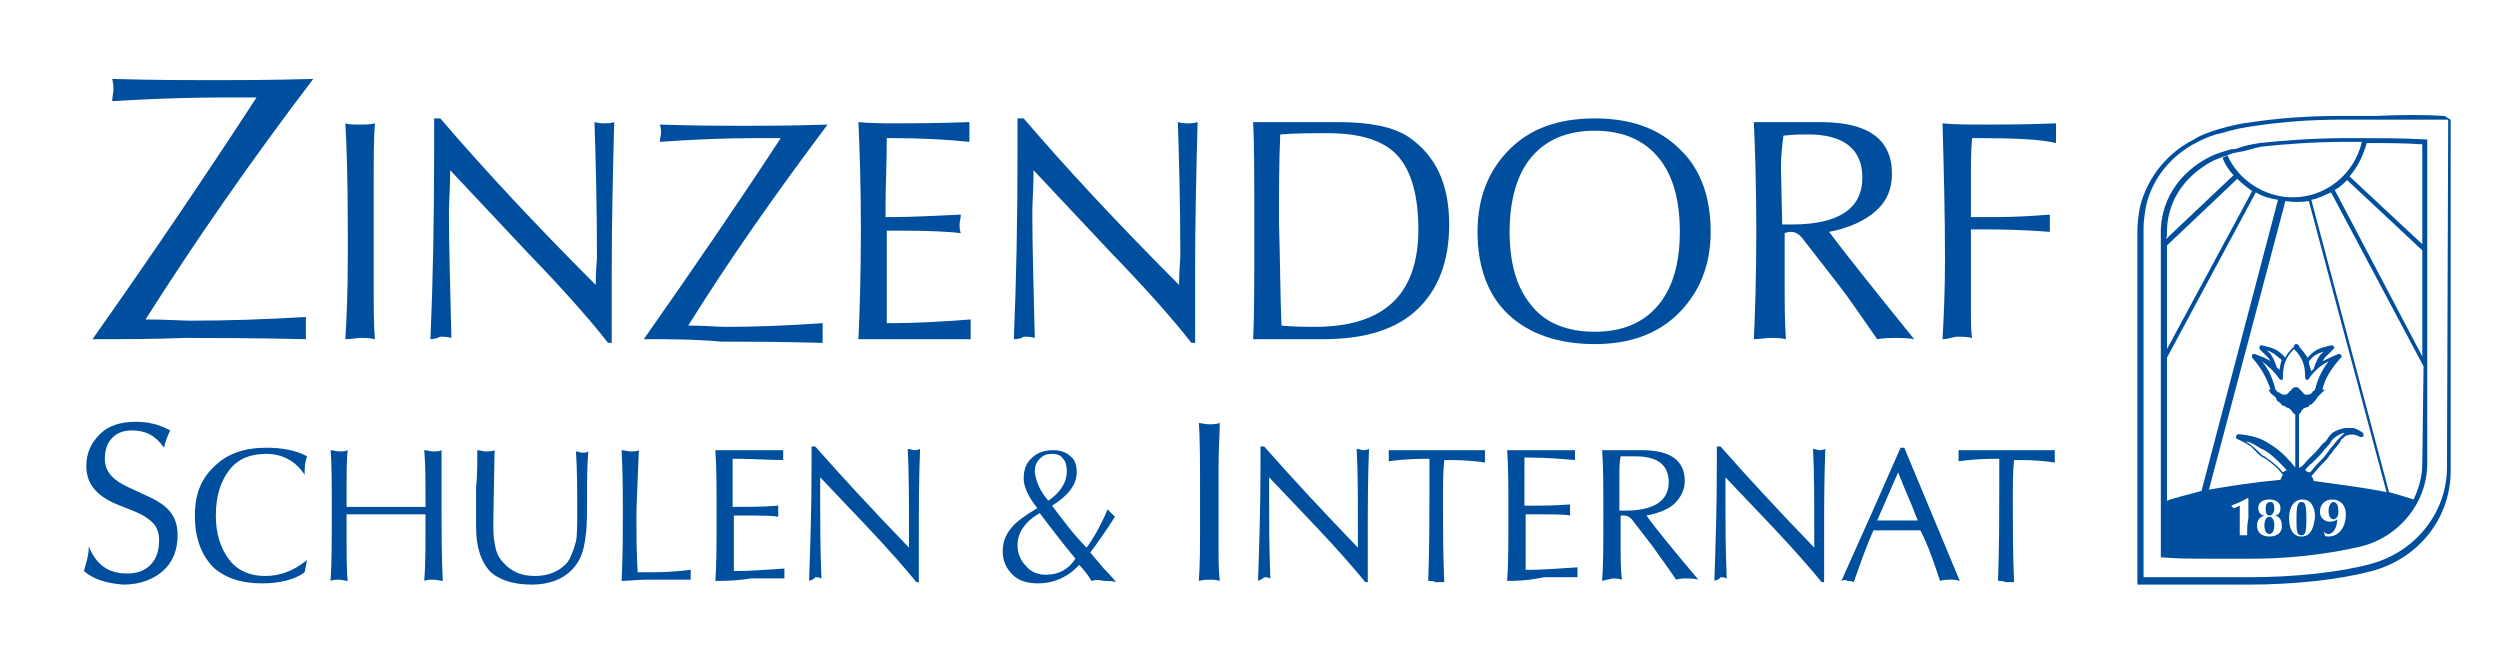 <?xml version="1.0" encoding="utf-8"?>
<!-- Generator: Adobe Illustrator 28.1.0, SVG Export Plug-In . SVG Version: 6.00 Build 0)  -->
<svg version="1.1" id="Ebene_1" xmlns:v="https://vecta.io/nano"
	 xmlns="http://www.w3.org/2000/svg" xmlns:xlink="http://www.w3.org/1999/xlink" x="0px" y="0px" viewBox="0 0 202.7 53.7"
	 style="enable-background:new 0 0 202.7 53.7;" xml:space="preserve">
<style type="text/css">
	.st0{fill:#004F9F;}
</style>
<path class="st0" d="M7.5,27.5c4.8-6.8,9.2-13.3,13.3-19.6c-0.5,0-1.4,0-2.5,0c-2.8,0-5.9,0.1-9.2,0.3c0-0.4,0.1-0.7,0.1-0.9
	c0-0.2,0-0.5-0.1-0.9c3.6,0.1,6.3,0.1,8.2,0.1c1.8,0,4.5,0,8.1-0.1c-5.1,6.7-9.6,13.2-13.6,19.5c1.6,0,2.9,0.1,3.7,0.1
	c2.9,0,6-0.1,9.3-0.3c0,0.2,0,0.5,0,0.9s0,0.7,0,0.9c-4.4-0.1-7.7-0.1-9.8-0.1C12.4,27.5,9.9,27.5,7.5,27.5z"/>
<path class="st0" d="M28,27.5c0.1-1.6,0.2-3.8,0.2-6.6v-2.1c0-4.3-0.1-7.2-0.2-8.8c0.3,0.1,0.7,0.1,1.2,0.1c0.4,0,0.8,0,1.2-0.1
	c-0.1,1.1-0.1,2.8-0.1,5v3.8c0,0.5,0,1.3,0,2.2s0,1.6,0,2c0,2,0,3.5,0.1,4.5c-0.4-0.1-0.8-0.1-1.2-0.1C28.9,27.4,28.5,27.5,28,27.5z
	"/>
<path class="st0" d="M34.9,27.5c0.2-4.6,0.3-9.7,0.3-15.2V9.6h0.5c3.6,4.2,7.8,8.7,12.6,13.5c0-1.2,0.1-1.9,0.1-2.3
	c0-4.2-0.1-7.9-0.2-10.9C48.6,10,48.9,10,49,10c0.2,0,0.5,0,0.8-0.1c-0.1,3.9-0.2,7.9-0.2,12.1c0,1.5,0,3.4,0,5.8h-0.3
	c-1.4-1.8-3.6-4.3-6.6-7.4l-6.2-6.6c0,1.5-0.1,2.6-0.1,3.4c0,2.6,0.1,6,0.2,10.2c-0.3-0.1-0.6-0.1-0.9-0.1
	C35.5,27.4,35.2,27.5,34.9,27.5z"/>
<path class="st0" d="M52.2,27.5c4-5.7,7.7-11.1,11.1-16.3c-0.4,0-1.1,0-2.1,0c-2.3,0-4.9,0.1-7.7,0.3c0-0.3,0.1-0.6,0.1-0.7
	c0-0.2,0-0.4-0.1-0.7c3,0.1,5.3,0.1,6.8,0.1s3.8,0,6.8-0.1c-4.2,5.6-8,11-11.3,16.3c1.4,0,2.4,0.1,3.1,0.1c2.4,0,5-0.1,7.8-0.3
	c0,0.2,0,0.4,0,0.8c0,0.4,0,0.6,0,0.8c-3.7-0.1-6.4-0.1-8.2-0.1C56.3,27.5,54.2,27.5,52.2,27.5z"/>
<path class="st0" d="M69.6,27.5c0.1-2.1,0.2-5.1,0.2-9c0-3.5-0.1-6.4-0.2-8.6c1,0.1,2,0.1,3.1,0.1s3.1,0,5.9-0.1c0,0.1,0,0.2,0,0.4
	c0,0.2,0,0.3,0,0.4c0,0.1,0,0.2,0,0.4s0,0.3,0,0.4c-2-0.2-4-0.3-6.1-0.3h-0.6c0,2-0.1,3.9-0.1,5.4v1h0.5c1.6,0,3.4-0.1,5.6-0.2
	c0,0.3-0.1,0.6-0.1,0.8s0,0.4,0.1,0.7c-0.8-0.1-2.4-0.2-4.8-0.2h-1.2v1.2c0,0.8,0,2.8,0,6.3h0.6c1.5,0,3.6-0.1,6.2-0.3
	c0,0.1,0,0.2,0,0.4s0,0.3,0,0.4c0,0.1,0,0.2,0,0.4s0,0.3,0,0.4c-0.9,0-2.4,0-4.4,0C72.3,27.5,70.7,27.5,69.6,27.5z"/>
<path class="st0" d="M82.2,27.5c0.2-4.6,0.3-9.7,0.3-15.2V9.6H83c3.6,4.2,7.8,8.7,12.6,13.5c0-1.2,0.1-1.9,0.1-2.3
	c0-4.2-0.1-7.9-0.2-10.9c0.4,0.1,0.7,0.1,0.8,0.1c0.2,0,0.5,0,0.8-0.1c-0.1,3.9-0.2,7.9-0.2,12.1c0,1.5,0,3.4,0,5.8h-0.3
	C95.2,26,93,23.5,90,20.4l-6.2-6.6c0,1.5-0.1,2.6-0.1,3.4c0,2.6,0.1,6,0.2,10.2c-0.3-0.1-0.6-0.1-0.9-0.1
	C82.9,27.4,82.6,27.5,82.2,27.5z"/>
<path class="st0" d="M101.6,27.5c0.1-1.8,0.1-4.8,0.1-8.8c0-4.1,0-7.1-0.1-8.8c0.8,0,1.4,0,1.9,0c0.3,0,1.1,0,2.2,0s2,0,2.8,0
	c2.6,0,4.5,0.4,5.7,1.2c2.2,1.5,3.3,3.8,3.3,7.1c0,3-0.9,5.3-2.6,6.9c-1.7,1.6-4.2,2.4-7.6,2.4c-0.4,0-1,0-1.9,0c-0.8,0-1.5,0-1.9,0
	C103.7,27.5,103,27.5,101.6,27.5z M103.9,26.4c1.1,0.1,2,0.1,2.7,0.1c5.6,0,8.4-2.6,8.4-7.9c0-2.8-0.6-4.8-1.7-6s-3-1.8-5.6-1.8
	c-1.4,0-2.7,0-3.9,0.1c-0.1,2.4-0.1,4.7-0.1,7.1C103.8,21.2,103.8,24,103.9,26.4z"/>
<path class="st0" d="M129.3,27.9c-2.9,0-5.3-0.8-7-2.4c-1.7-1.6-2.5-3.9-2.5-6.7s0.9-5,2.6-6.7c1.7-1.7,4-2.5,6.9-2.5
	c2.9,0,5.2,0.8,6.9,2.5c1.7,1.6,2.5,3.9,2.5,6.7c0,2.7-0.9,4.9-2.6,6.6C134.4,27.1,132.1,27.9,129.3,27.9z M129.3,26.9
	c2.2,0,3.9-0.7,5.1-2.1c1.2-1.4,1.8-3.4,1.8-6c0-2.7-0.6-4.7-1.8-6.1c-1.2-1.4-2.9-2.1-5.1-2.1c-2.2,0-3.9,0.7-5.1,2.1
	c-1.2,1.4-1.8,3.5-1.8,6.1s0.6,4.6,1.8,6C125.3,26.2,127.1,26.9,129.3,26.9z"/>
<path class="st0" d="M142.2,27.5c0.1-2,0.2-4.9,0.2-8.8c0-3.7-0.1-6.7-0.2-8.8c0.7,0,1,0,1.2,0c0.3,0,0.9,0,1.9,0c0.9,0,1.7,0,2.3,0
	c3.9,0,5.8,1.4,5.8,4.2c0,1.2-0.4,2.2-1.3,3c-0.9,0.8-2.2,1.4-3.8,1.7c1.2,1.6,3.5,4.5,6.9,8.7c-0.6-0.1-1.1-0.1-1.5-0.1
	s-0.9,0-1.5,0.1c-1.4-2-2.4-3.5-3.2-4.5l-2.8-3.6c-0.3-0.4-0.6-0.6-1-0.6c-0.1,0-0.2,0-0.5,0.1v4.7c0,1,0,2.3,0.1,3.9
	c-0.4-0.1-0.8-0.1-1.2-0.1C143.1,27.4,142.7,27.5,142.2,27.5z M144.5,18.2c0.2,0,0.5,0,0.8,0c3.8,0,5.7-1.3,5.7-3.8
	c0-2.3-1.5-3.5-4.4-3.5c-0.5,0-1.2,0-2,0.1c-0.1,0.8-0.2,1.6-0.2,2.6L144.5,18.2L144.5,18.2z"/>
<path class="st0" d="M157.5,27.5c0.1-1.8,0.2-3.9,0.2-6.5c0-3.7-0.1-7.4-0.2-11c1,0.1,2.1,0.1,3.5,0.1s3.3,0,5.7-0.1
	c0,0.1,0,0.2,0,0.4s0,0.3,0,0.4c0,0.1,0,0.2,0,0.4s0,0.3,0,0.4c-1.2-0.3-3.3-0.4-6.2-0.4h-0.6c-0.1,0.9-0.1,2.2-0.1,3.8v2.6h2.1
	c1.5,0,3-0.1,4.3-0.2c0,0.2,0,0.4,0,0.7s0,0.6,0,0.7c-2.5-0.2-4.4-0.2-5.6-0.2h-0.8v5.9c0,1.5,0,2.4,0.1,2.9
	c-0.4-0.1-0.8-0.1-1.3-0.1C158.2,27.4,157.8,27.5,157.5,27.5z"/>
<g>
	<path class="st0" d="M6.8,46.3c0.2-0.7,0.4-1.3,0.4-2c0.6,1.5,1.6,2.2,3.1,2.2c0.8,0,1.4-0.2,1.9-0.7s0.7-1.2,0.7-2
		c0-0.6-0.2-1.1-0.5-1.4c-0.3-0.3-0.7-0.6-1.4-0.9l-1.5-0.6C7.8,40.2,7,39.2,7,37.8c0-1.1,0.4-1.9,1.1-2.6c0.7-0.7,1.7-1,2.9-1
		c1,0,1.9,0.2,2.8,0.7c-0.2,0.4-0.4,0.9-0.5,1.4c-0.7-1-1.5-1.4-2.6-1.4c-0.7,0-1.2,0.2-1.6,0.6c-0.4,0.4-0.6,1-0.6,1.7
		c0,1,0.6,1.7,1.9,2.3l1.5,0.7c0.9,0.4,1.5,0.8,1.9,1.3s0.6,1.1,0.6,1.9c0,1.2-0.4,2.2-1.2,2.9c-0.8,0.7-1.9,1.1-3.2,1.1
		C8.7,47.3,7.6,47,6.8,46.3z"/>
	<path class="st0" d="M24.7,46.4c-0.8,0.6-2,0.9-3.5,0.9c-1.7,0-3.1-0.5-4-1.4c-0.9-1-1.4-2.3-1.4-4.1c0-1.7,0.5-3,1.6-4
		c1-1,2.4-1.5,4.2-1.5c1.2,0,2.4,0.2,3.3,0.7c-0.2,0.5-0.2,1-0.2,1.5c-0.7-1.1-1.8-1.7-3.1-1.7c-1.3,0-2.3,0.4-3,1.3
		c-0.7,0.9-1.1,2.1-1.1,3.7c0,1.5,0.4,2.7,1.1,3.6s1.7,1.3,2.9,1.3c1.2,0,2.3-0.4,3.4-1.3L24.7,46.4z"/>
	<path class="st0" d="M26.8,47.1c0.1-1.3,0.1-3.2,0.1-5.7c0-2.2,0-3.9-0.1-4.9c0.2,0,0.5,0.1,0.7,0.1c0.3,0,0.5,0,0.7-0.1
		c-0.1,0.5-0.1,1.8-0.1,4v0.6c0.7,0,1.8,0,3.2,0s2.5,0,3.2,0v-0.6c0-1.5,0-2.8-0.1-4c0.2,0,0.5,0.1,0.7,0.1c0.3,0,0.5,0,0.7-0.1
		c0,1.4,0,3.1,0,4.9c0,1.6,0,3.5,0.1,5.7c-0.2,0-0.5-0.1-0.8-0.1s-0.5,0-0.7,0.1c0.1-1.3,0.1-2.9,0.1-4.7v-0.7c-1.1,0-2.1,0-3.2,0
		c-1.1,0-2.1,0-3.2,0v0.7c0,2.6,0,4.1,0.1,4.7c-0.2,0-0.5-0.1-0.7-0.1C27.2,47,27,47,26.8,47.1z"/>
	<path class="st0" d="M38.7,36.5c0.2,0,0.4,0.1,0.7,0.1s0.5,0,0.7-0.1L40,42.2c0,0.8,0,1.4,0.1,1.8c0.1,0.7,0.3,1.2,0.7,1.6
		c0.6,0.7,1.4,1.1,2.6,1.1c1.1,0,2-0.4,2.6-1.1c0.3-0.4,0.5-1,0.7-1.7c0.1-0.5,0.1-1.3,0.1-2.4c0-1.8,0-3.4-0.1-4.9
		c0.2,0,0.3,0.1,0.5,0.1s0.4,0,0.5-0.1c-0.1,1.3-0.1,2.3-0.1,2.8v0.4c0,1.7,0,2.9-0.1,3.5c-0.1,1-0.3,1.7-0.6,2.2
		c-0.7,1.2-2,1.9-3.8,1.9c-1.5,0-2.7-0.4-3.4-1.1c-0.7-0.8-1.1-1.9-1.1-3.6c0-0.1,0-0.5,0-1.2s0-1.4,0-2
		C38.7,38.6,38.7,37.6,38.7,36.5z"/>
	<path class="st0" d="M50.4,47.1c0.1-2.1,0.1-3.9,0.1-5.3c0-1.6,0-3.4-0.1-5.3c0.2,0,0.5,0.1,0.7,0.1c0.3,0,0.5,0,0.7-0.1
		c-0.1,2.6-0.2,4.4-0.2,5.5s0,2.6,0.1,4.4c0.2,0,0.6,0,1.1,0c1.4,0,2.4-0.1,3.2-0.2c0,0.1,0,0.1,0,0.2s0,0.2,0,0.2
		c0,0.1,0,0.1,0,0.2s0,0.2,0,0.2h-3.6C51.7,47,51,47.1,50.4,47.1z"/>
	<path class="st0" d="M58,47.1c0.1-1.3,0.1-3.1,0.1-5.4c0-2.1,0-3.9-0.1-5.2c0.6,0,1.2,0,1.9,0s1.9,0,3.6,0c0,0,0,0.1,0,0.2
		c0,0.1,0,0.2,0,0.2s0,0.1,0,0.2c0,0.1,0,0.2,0,0.2c-1.2,0-2.4-0.1-3.7-0.1h-0.4c0,1.2,0,2.3,0,3.3v0.6h0.3c1,0,2.1,0,3.4-0.1
		c0,0.2,0,0.4,0,0.5s0,0.2,0,0.4c-0.5-0.1-1.4-0.1-2.9-0.1h-0.7v0.7c0,0.5,0,1.7,0,3.8h0.3c0.9,0,2.2-0.1,3.8-0.2c0,0.1,0,0.1,0,0.2
		s0,0.2,0,0.2c0,0.1,0,0.1,0,0.2s0,0.2,0,0.2c-0.6,0-1.4,0-2.7,0C59.6,47.1,58.7,47.1,58,47.1z"/>
	<path class="st0" d="M65.6,47.1c0.1-2.8,0.2-5.9,0.2-9.2v-1.7h0.3c2.2,2.5,4.7,5.2,7.6,8.2c0-0.7,0-1.2,0-1.4c0-2.5,0-4.7-0.1-6.6
		c0.2,0,0.4,0.1,0.5,0.1s0.3,0,0.5-0.1c-0.1,2.4-0.1,4.8-0.1,7.3c0,0.9,0,2.1,0,3.5h-0.2c-0.9-1.1-2.2-2.6-4-4.5l-3.8-4
		c0,0.9,0,1.6,0,2c0,1.6,0,3.6,0.1,6.2c-0.2-0.1-0.4-0.1-0.5-0.1C66,47,65.8,47,65.6,47.1z"/>
	<path class="st0" d="M88.5,47.1c-0.3-0.5-0.7-1-1-1.3c-0.9,1-2.1,1.5-3.3,1.5c-0.9,0-1.6-0.2-2.1-0.7s-0.8-1.1-0.8-1.9
		c0-0.7,0.2-1.3,0.7-1.9c0.4-0.5,1.1-1,2.1-1.6c-0.7-0.9-1.1-1.7-1.1-2.4s0.2-1.3,0.7-1.7c0.4-0.4,1-0.6,1.7-0.6
		c0.6,0,1.1,0.2,1.4,0.5c0.4,0.3,0.5,0.8,0.5,1.3c0,1-0.7,1.9-2,2.7c0.9,1.2,1.8,2.4,2.8,3.4c0.6-0.8,1.2-1.9,1.7-3.1
		c0.1,0.1,0.2,0.2,0.3,0.3c0.1,0.1,0.2,0.2,0.3,0.3c-0.7,1.1-1.4,2.1-2,2.9l1.1,1.3c0.1,0.1,0.5,0.5,1,1.1c-0.3-0.1-0.6-0.1-1-0.1
		C89.1,47,88.8,47,88.5,47.1z M87.2,45.3c-1-1.2-2-2.5-2.9-3.7c-1.2,0.7-1.8,1.6-1.8,2.6c0,0.6,0.2,1.2,0.7,1.7
		c0.4,0.5,1,0.7,1.6,0.7C85.8,46.6,86.6,46.2,87.2,45.3z M85,40.6c1-0.7,1.5-1.5,1.5-2.4c0-0.4-0.1-0.8-0.3-1
		c-0.2-0.3-0.5-0.4-0.9-0.4s-0.7,0.1-1,0.4c-0.3,0.3-0.4,0.6-0.4,1.1C84,39,84.3,39.8,85,40.6z"/>
	<path class="st0" d="M97.2,47.1c0.1-1.2,0.1-2.8,0.1-4.8v-1.6c0-3.1,0-5.3-0.1-6.4c0.2,0,0.5,0.1,0.8,0.1s0.6,0,0.9-0.1
		c0,0.8-0.1,2-0.1,3.7v2.7c0,0.4,0,0.9,0,1.6s0,1.2,0,1.5c0,1.4,0,2.5,0.1,3.3C98.6,47,98.3,47,98.1,47S97.6,47,97.2,47.1z"/>
	<path class="st0" d="M102,47.1c0.1-2.8,0.2-5.9,0.2-9.2v-1.7h0.3c2.2,2.5,4.7,5.2,7.6,8.2c0-0.7,0-1.2,0-1.4c0-2.5,0-4.7-0.1-6.6
		c0.2,0,0.4,0.1,0.5,0.1s0.3,0,0.5-0.1c-0.1,2.4-0.1,4.8-0.1,7.3c0,0.9,0,2.1,0,3.5h-0.2c-0.9-1.1-2.2-2.6-4-4.5l-3.8-4
		c0,0.9,0,1.6,0,2c0,1.6,0,3.6,0.1,6.2c-0.2-0.1-0.4-0.1-0.5-0.1C102.3,47,102.2,47,102,47.1z"/>
	<path class="st0" d="M115.8,47.1c0.1-2.9,0.1-5.3,0.1-7.3v-2.6h-0.4c-1.2,0-2.2,0.1-2.9,0.2c0-0.2,0-0.3,0-0.4c0-0.1,0-0.3,0-0.5
		c1.2,0,2.4,0,3.7,0c1.3,0,2.7,0,4.1,0c0,0.1,0,0.3,0,0.5s0,0.3,0,0.5c-0.7-0.1-1.6-0.2-2.8-0.2h-0.5c-0.1,0.9-0.1,2-0.1,3.5
		c0,1.9,0,4,0.1,6.4c-0.1,0-0.4,0-0.7,0C116.2,47.1,116,47.1,115.8,47.1z"/>
	<path class="st0" d="M122.2,47.1c0.1-1.3,0.1-3.1,0.1-5.4c0-2.1,0-3.9-0.1-5.2c0.6,0,1.2,0,1.9,0s1.9,0,3.6,0c0,0,0,0.1,0,0.2
		c0,0.1,0,0.2,0,0.2s0,0.1,0,0.2c0,0.1,0,0.2,0,0.2c-1.2-0.1-2.4-0.2-3.7-0.2h-0.4c0,1.2,0,2.3,0,3.3V41h0.3c1,0,2.1,0,3.4-0.1
		c0,0.2,0,0.4,0,0.5s0,0.2,0,0.4c-0.5-0.1-1.4-0.1-2.9-0.1h-0.7v0.7c0,0.5,0,1.7,0,3.8h0.4c0.9,0,2.2-0.1,3.8-0.2c0,0.1,0,0.1,0,0.2
		s0,0.2,0,0.2c0,0.1,0,0.1,0,0.2s0,0.2,0,0.2c-0.6,0-1.4,0-2.7,0C123.8,47.1,122.8,47.1,122.2,47.1z"/>
	<path class="st0" d="M129.9,47.1c0.1-1.2,0.1-3,0.1-5.3s0-4-0.1-5.3c0.4,0,0.6,0,0.7,0c0.2,0,0.6,0,1.1,0c0.6,0,1,0,1.4,0
		c2.3,0,3.5,0.8,3.5,2.5c0,0.7-0.3,1.3-0.8,1.8s-1.3,0.8-2.3,1c0.7,1,2.1,2.7,4.2,5.2c-0.3-0.1-0.7-0.1-0.9-0.1
		c-0.3,0-0.6,0-0.9,0.1c-0.8-1.2-1.5-2.1-1.9-2.7l-1.7-2.2c-0.2-0.2-0.4-0.3-0.6-0.3c-0.1,0-0.2,0-0.3,0v2.8c0,0.6,0,1.4,0.1,2.4
		c-0.3-0.1-0.5-0.1-0.7-0.1C130.4,47,130.2,47,129.9,47.1z M131.3,41.4c0.1,0,0.3,0,0.5,0c2.3,0,3.5-0.8,3.5-2.3
		c0-1.4-0.9-2.1-2.7-2.1c-0.3,0-0.7,0-1.2,0c-0.1,0.5-0.1,1-0.1,1.6V41.4z"/>
	<path class="st0" d="M139,47.1c0.1-2.8,0.2-5.9,0.2-9.2v-1.7h0.3c2.2,2.5,4.7,5.2,7.6,8.2c0-0.7,0-1.2,0-1.4c0-2.5,0-4.7-0.1-6.6
		c0.2,0,0.4,0.1,0.5,0.1s0.3,0,0.5-0.1c-0.1,2.4-0.1,4.8-0.1,7.3c0,0.9,0,2.1,0,3.5h-0.2c-0.9-1.1-2.2-2.6-4-4.5l-3.8-4
		c0,0.9,0,1.6,0,2c0,1.6,0,3.6,0.1,6.2c-0.2-0.1-0.4-0.1-0.5-0.1C139.4,47,139.2,47,139,47.1z"/>
	<path class="st0" d="M149.3,47.1c1.8-4,3.4-7.6,4.8-10.8h0.3c1.5,3.6,3,7.2,4.5,10.8c-0.3-0.1-0.5-0.1-0.8-0.1
		c-0.2,0-0.5,0-0.8,0.1c-0.4-1.2-0.8-2.4-1.3-3.5l-0.3-0.6c-0.4,0-1.1,0-1.9,0c-0.9,0-1.5,0-1.9,0c-0.5,1.1-1,2.5-1.6,4.2
		c-0.2-0.1-0.3-0.1-0.5-0.1C149.7,47,149.5,47,149.3,47.1z M152.2,42.2c0.1,0,0.2,0,0.5,0s0.5,0,0.7,0s0.5,0,0.9,0
		c0.5,0,0.9,0,1.2,0l-0.3-0.7c-0.1-0.4-0.6-1.4-1.3-3.2L152.2,42.2z"/>
	<path class="st0" d="M162,47.1c0.1-2.9,0.1-5.3,0.1-7.3v-2.6h-0.4c-1.2,0-2.2,0.1-2.9,0.2c0-0.2,0-0.3,0-0.4c0-0.1,0-0.3,0-0.5
		c1.2,0,2.4,0,3.7,0s2.7,0,4.1,0c0,0.1,0,0.3,0,0.5s0,0.3,0,0.5c-0.7-0.1-1.6-0.2-2.8-0.2h-0.5c-0.1,0.9-0.1,2-0.1,3.5
		c0,1.9,0,4,0.1,6.4c-0.1,0-0.4,0-0.7,0C162.4,47.1,162.2,47.1,162,47.1z"/>
</g>
<g>
	<path class="st0" d="M198.2,9.4c-1.7-0.1-3.4-0.1-5.5,0c-0.9,0-1.9,0-3,0c-2.7,0-5.1,0.2-7.1,0.5c-0.9,0.1-1.8,0.3-2.8,0.6
		c-0.6,0.2-1.3,0.4-1.9,0.8c-2.2,1.1-3.8,3.1-4.4,5.5c-0.1,0.6-0.2,1.2-0.2,1.9v28.7h0.7c0.9,0,1.8,0,2.7,0c0.8,0,1.6,0,2.5,0
		c1,0,2,0,3.1,0c3.7,0,7.4-0.4,10-1.1c3.8-1,6.4-4.3,6.4-8.1V9.7L198.2,9.4z M198.4,37.9c0,3.6-2.5,6.8-6.1,7.8
		c-2.5,0.7-6.3,1.1-9.9,1.1c-1.1,0-2.1,0-3.1,0c-1.9,0-3.6,0-5.2,0h-0.3V18.5c0-0.6,0.1-1.2,0.2-1.8c0.5-2.2,2-4.1,4.2-5.2
		c0.6-0.3,1.3-0.6,1.9-0.7c1-0.3,1.9-0.5,2.8-0.6c2-0.3,4.3-0.5,7-0.5c1,0,2,0,3,0c2,0,3.8,0,5.4,0h0.2L198.4,37.9z"/>
	<path class="st0" d="M196.8,11.3h-0.2c-2-0.1-3.4-0.1-6.4-0.1c-2.5,0-5.3,0.2-7,0.4c-0.6,0.1-1.2,0.2-1.7,0.4
		c-0.2,0.1-0.4,0.1-0.6,0.1c-0.6,0.2-1.1,0.3-1.7,0.6c-2.6,1.3-4.1,3.7-4,6.4v26.1h0.2c1.2,0.1,2.3,0.1,3.6,0.1c0.5,0,1,0,1.6,0
		s1.2,0,1.9,0c4.4,0,7.6-0.7,8.5-0.9c3.3-0.6,5.8-3.5,5.8-6.8v-7.9l0,0v-0.1L196.8,11.3z M175.7,19.1c-0.1-2.6,1.3-4.8,3.8-6.1
		c0.5-0.2,1-0.4,1.6-0.6c0.2,0,0.4-0.1,0.6-0.1c0.5-0.1,1.1-0.3,1.6-0.4c1.7-0.2,4.4-0.4,6.9-0.4c0.5,0,0.9,0,1.3,0
		c-0.6,2.6-2.9,4.5-5.6,4.5c-2.3,0-4.4-1.4-5.3-3.4l-0.4,0.2c0.2,0.5,0.5,1,0.9,1.4l-5.5,5.2L175.7,19.1L175.7,19.1z M175.7,19.9
		l5.7-5.4c0.4,0.4,0.8,0.7,1.2,1l-6.9,12.8V19.9L175.7,19.9z M175.7,40.6L175.7,40.6V29l0,0l7.2-13.4c0.5,0.3,1.1,0.5,1.8,0.6
		l-6.2,23.6C177.5,40.1,176.5,40.3,175.7,40.6z M182.2,43.4c-0.1,0-0.2,0-0.3,0s-0.2,0-0.3,0c0-0.2,0-0.7,0-1.2V41
		c-0.1,0-0.3,0.2-0.5,0.2c-0.1-0.1-0.2-0.2-0.2-0.2c0.5-0.2,0.8-0.3,1.3-0.6h0.1c0,0.3,0,0.9,0,1.3V42
		C182.2,42.5,182.2,42.8,182.2,43.4z M184,43.5c-0.6,0-1-0.3-1-0.9c0-0.5,0.3-0.7,0.6-0.8l0,0l0,0c-0.3,0-0.5-0.3-0.5-0.6
		c0-0.5,0.4-0.7,0.9-0.7c0.6,0,0.9,0.3,0.9,0.7s-0.2,0.6-0.5,0.6l0,0c0.3,0,0.6,0.3,0.6,0.7C185.1,43.2,184.6,43.5,184,43.5z
		 M185.1,38.3c-0.4-0.5-0.8-0.8-1.5-1.3l-0.2-0.1c-0.1-0.1-0.3-0.3-0.4-0.4c-0.2-0.2-0.5-0.4-0.6-0.5s-0.2-0.1-0.3-0.2
		c0.2,0,0.4,0.1,0.6,0.2c0.2,0.1,0.6,0.4,0.9,0.5c0.8,0.5,1.3,1.1,1.8,1.6C185.3,38.2,185.2,38.2,185.1,38.3z M186.6,43.5
		c-0.7,0-1-0.6-1-1.5s0.4-1.5,1.1-1.5c0.6,0,1,0.5,1,1.4C187.6,42.9,187.3,43.5,186.6,43.5z M184.8,30.7c0.1,0.1,0.1,0.1,0.2,0.1
		c0.1,0,0.1-0.1,0.1-0.2c0-1,0.2-1.6,0.9-2.3c0.7,0.7,0.9,1.3,0.9,2.3c0,0.1,0.1,0.2,0.1,0.2c0.1,0,0.2,0,0.2-0.1
		c0.5-0.7,1-1.1,1.6-1.4c-0.6,0.8-0.9,1.5-1.1,2.3l0,0l0,0c-0.1,0.1-0.1,0.1-0.1,0.1s-0.1,0-0.1,0.1l0,0l-0.1,0.1
		c-0.2,0.1-0.2,0.1-0.4,0.1s-0.2-0.1-0.3-0.2l-0.1-0.1c0,0,0,0-0.1-0.1s-0.1-0.1-0.1-0.1l0,0l-0.1-0.1c0,0,0,0-0.1,0l0,0l0,0h-0.1
		l0,0c0,0,0,0-0.1,0l-0.1,0.1l0,0c0,0-0.1,0-0.1,0.1c0,0,0,0-0.1,0.1c0,0-0.1,0-0.1,0.1l0,0c-0.1,0.1-0.2,0.2-0.3,0.2
		c-0.2,0-0.2,0-0.4-0.1c0,0-0.1-0.1-0.2-0.1l0,0l-0.1-0.1l-0.1-0.1l0,0l0,0c-0.2-0.8-0.5-1.6-1.1-2.3
		C183.8,29.6,184.3,30,184.8,30.7z M184.1,28.7c-0.1-0.1-0.2-0.2-0.3-0.3c0.6,0.2,0.8,0.5,1.1,0.7l0.1,0.1c-0.1,0.2-0.1,0.5-0.2,0.8
		c-0.1-0.1-0.1-0.2-0.2-0.2C184.5,29.4,184.3,29,184.1,28.7z M187.2,29.3l0.1-0.1c0.2-0.3,0.5-0.5,1.1-0.7c-0.1,0.1-0.2,0.2-0.3,0.3
		c-0.2,0.3-0.4,0.7-0.5,1.1c-0.1,0.1-0.1,0.1-0.2,0.2C187.3,29.8,187.2,29.5,187.2,29.3z M186.9,38.1c0.2-0.2,0.3-0.4,0.5-0.5
		c0.2-0.2,0.4-0.4,0.5-0.5s0.1-0.1,0.2-0.2c0.2-0.2,0.3-0.4,0.6-0.7c0.1-0.1,0.2-0.2,0.3-0.4s0.3-0.3,0.4-0.4
		c0.2-0.1,0.4-0.3,0.7-0.3c-0.1,0.1-0.1,0.1-0.2,0.2c0,0,0,0-0.1,0.1s-0.1,0.1-0.2,0.2l-0.1,0.1c-0.1,0.1-0.3,0.4-0.5,0.6
		c-0.1,0.1-0.2,0.3-0.3,0.4l0,0c-0.2,0.3-0.3,0.4-0.5,0.6c-0.1,0.1-0.2,0.2-0.2,0.2c-0.3,0.3-0.5,0.6-0.7,0.8
		C187.1,38.3,187,38.2,186.9,38.1z M188.8,43.5c-0.1,0-0.3,0-0.3-0.1s-0.1-0.2-0.1-0.3l0,0c0.1,0.1,0.2,0.2,0.4,0.2
		c0.3,0,0.7-0.4,0.7-1.2l0,0c-0.1,0.1-0.3,0.2-0.6,0.2c-0.4,0-0.8-0.3-0.8-0.8c0-0.6,0.4-1,1-1s1.1,0.4,1.1,1.2
		C190.2,42.8,189.6,43.5,188.8,43.5z M187.6,39c0-0.1-0.1-0.3-0.2-0.4c0.3-0.3,0.5-0.6,0.8-0.9c0.1-0.1,0.1-0.1,0.2-0.2
		c0.2-0.2,0.3-0.3,0.5-0.6c0.1-0.1,0.2-0.2,0.3-0.4c0.2-0.2,0.4-0.5,0.5-0.6c0-0.1,0.1-0.1,0.1-0.2c0-0.1,0.1-0.1,0.1-0.1l0.1-0.1
		c0.1-0.1,0.2-0.2,0.3-0.2c0.5-0.2,1,0.1,1,0.1c0.1,0.1,0.2,0,0.3,0c0.1-0.1,0-0.2,0-0.3c0,0-0.4-0.3-0.8-0.4c-0.2,0-0.3,0-0.5,0
		c-0.4,0-0.9,0.2-1.2,0.4c-0.1,0.1-0.3,0.3-0.4,0.5c-0.1,0.1-0.2,0.3-0.3,0.3c-0.3,0.3-0.4,0.5-0.6,0.7c-0.1,0.1-0.1,0.1-0.2,0.2
		c-0.1,0.1-0.3,0.3-0.5,0.5s-0.3,0.4-0.6,0.6h-0.1v-4.3c0.1-0.1,0.2-0.2,0.2-0.3c0.1-0.1,0.1-0.1,0.2-0.2c0.1,0,0.2-0.1,0.3-0.1
		s0.1,0,0.1-0.1c0.1-0.1,0.1-0.1,0.2-0.1l0.1-0.1c0,0,0,0,0.1-0.1s0.2-0.2,0.3-0.4l0,0c0,0,0,0,0.1-0.1s0.2-0.2,0.4-0.4l0.1-0.1
		h-0.2c0.2-0.9,0.7-1.7,1.5-2.6c0.1-0.1,0.1-0.2,0-0.2c0-0.1-0.1-0.1-0.2-0.1c-0.5,0.2-0.9,0.4-1.3,0.6c0.1-0.1,0.1-0.2,0.2-0.3
		c0.2-0.2,0.4-0.4,0.6-0.6l0.1-0.1c0.1-0.1,0.1-0.2,0-0.2c0-0.1-0.1-0.1-0.2-0.1l-0.4,0.1c-0.9,0.2-1.2,0.6-1.5,0.9
		c-0.2-0.3-0.4-0.6-0.7-0.9V28c0,0-0.1-0.1-0.2-0.1c-0.1,0-0.1,0-0.2,0.1v0.1c-0.3,0.3-0.6,0.6-0.7,0.9c-0.3-0.3-0.6-0.7-1.5-0.9
		l-0.4-0.1c-0.1,0-0.2,0-0.2,0.1s0,0.2,0,0.2l0.1,0.1c0.2,0.2,0.4,0.4,0.6,0.6c0.1,0.1,0.1,0.2,0.2,0.3c-0.4-0.3-0.8-0.4-1.3-0.6
		c-0.1,0-0.2,0-0.2,0.1s0,0.2,0,0.2c0.8,0.9,1.2,1.7,1.5,2.6h-0.2l0.1,0.1c0.1,0.2,0.2,0.3,0.4,0.4c0,0.1,0.1,0.1,0.1,0.1l0,0
		c0.1,0.3,0.2,0.4,0.3,0.4c0,0,0,0,0.1,0.1s0.1,0.1,0.1,0.1c0,0.1,0.1,0.1,0.2,0.1c0,0,0.1,0,0.1,0.1c0.1,0,0.2,0.1,0.3,0.1
		c0.1,0.1,0.1,0.1,0.2,0.2c0.1,0.1,0.1,0.2,0.3,0.3v4.3c-0.5-0.6-1-1.2-1.9-1.8c-0.2-0.1-0.6-0.4-0.9-0.5c-0.7-0.3-1.7-0.4-1.8-0.4
		s-0.2,0.1-0.2,0.2s0,0.2,0.1,0.2c0,0,0.5,0.2,1.1,0.6c0.1,0.1,0.3,0.3,0.5,0.5s0.3,0.3,0.5,0.4l0.2,0.1c0.7,0.5,1,0.8,1.4,1.3
		c-0.1,0.1-0.1,0.2-0.2,0.4c-2.1,0.2-4.1,0.5-5.8,0.8l6.2-23.4c0.6,0.1,1.3,0.1,1.9,0l6.3,23.6C191.5,39.5,189.7,39.3,187.6,39z
		 M196.4,37.6c0,1.1-0.3,2-0.7,2.9c-0.6-0.2-1.3-0.4-2-0.6l-6.3-23.7c0.6-0.1,1.1-0.4,1.6-0.6l7.5,14.1L196.4,37.6z M196.4,28.9
		l-7.1-13.5c0.4-0.2,0.7-0.5,1-0.8l6.1,5.7V28.9z M196.4,19.8l-5.9-5.5c0.7-0.8,1.1-1.7,1.4-2.7h-0.1c1.9,0,3.1,0,4.6,0.1V19.8z"/>
	<path class="st0" d="M184,41.8c0.2,0,0.4-0.2,0.4-0.6c0-0.3-0.1-0.5-0.3-0.5c-0.3,0-0.4,0.2-0.4,0.6
		C183.7,41.6,183.8,41.8,184,41.8z"/>
	<path class="st0" d="M184,41.9c-0.2,0-0.4,0.2-0.4,0.7s0.2,0.7,0.4,0.7s0.4-0.2,0.4-0.7C184.4,42.1,184.2,41.9,184,41.9z"/>
	<path class="st0" d="M186.6,40.7c-0.3,0-0.4,0.3-0.4,1.3c0,1,0,1.4,0.4,1.4c0.3,0,0.4-0.2,0.4-1.3C187,40.9,186.9,40.7,186.6,40.7z
		"/>
	<path class="st0" d="M189.2,40.7c-0.2,0-0.4,0.3-0.4,0.7c0,0.5,0.2,0.7,0.4,0.7s0.4-0.2,0.4-0.6C189.6,40.9,189.4,40.7,189.2,40.7z
		"/>
</g>
</svg>

